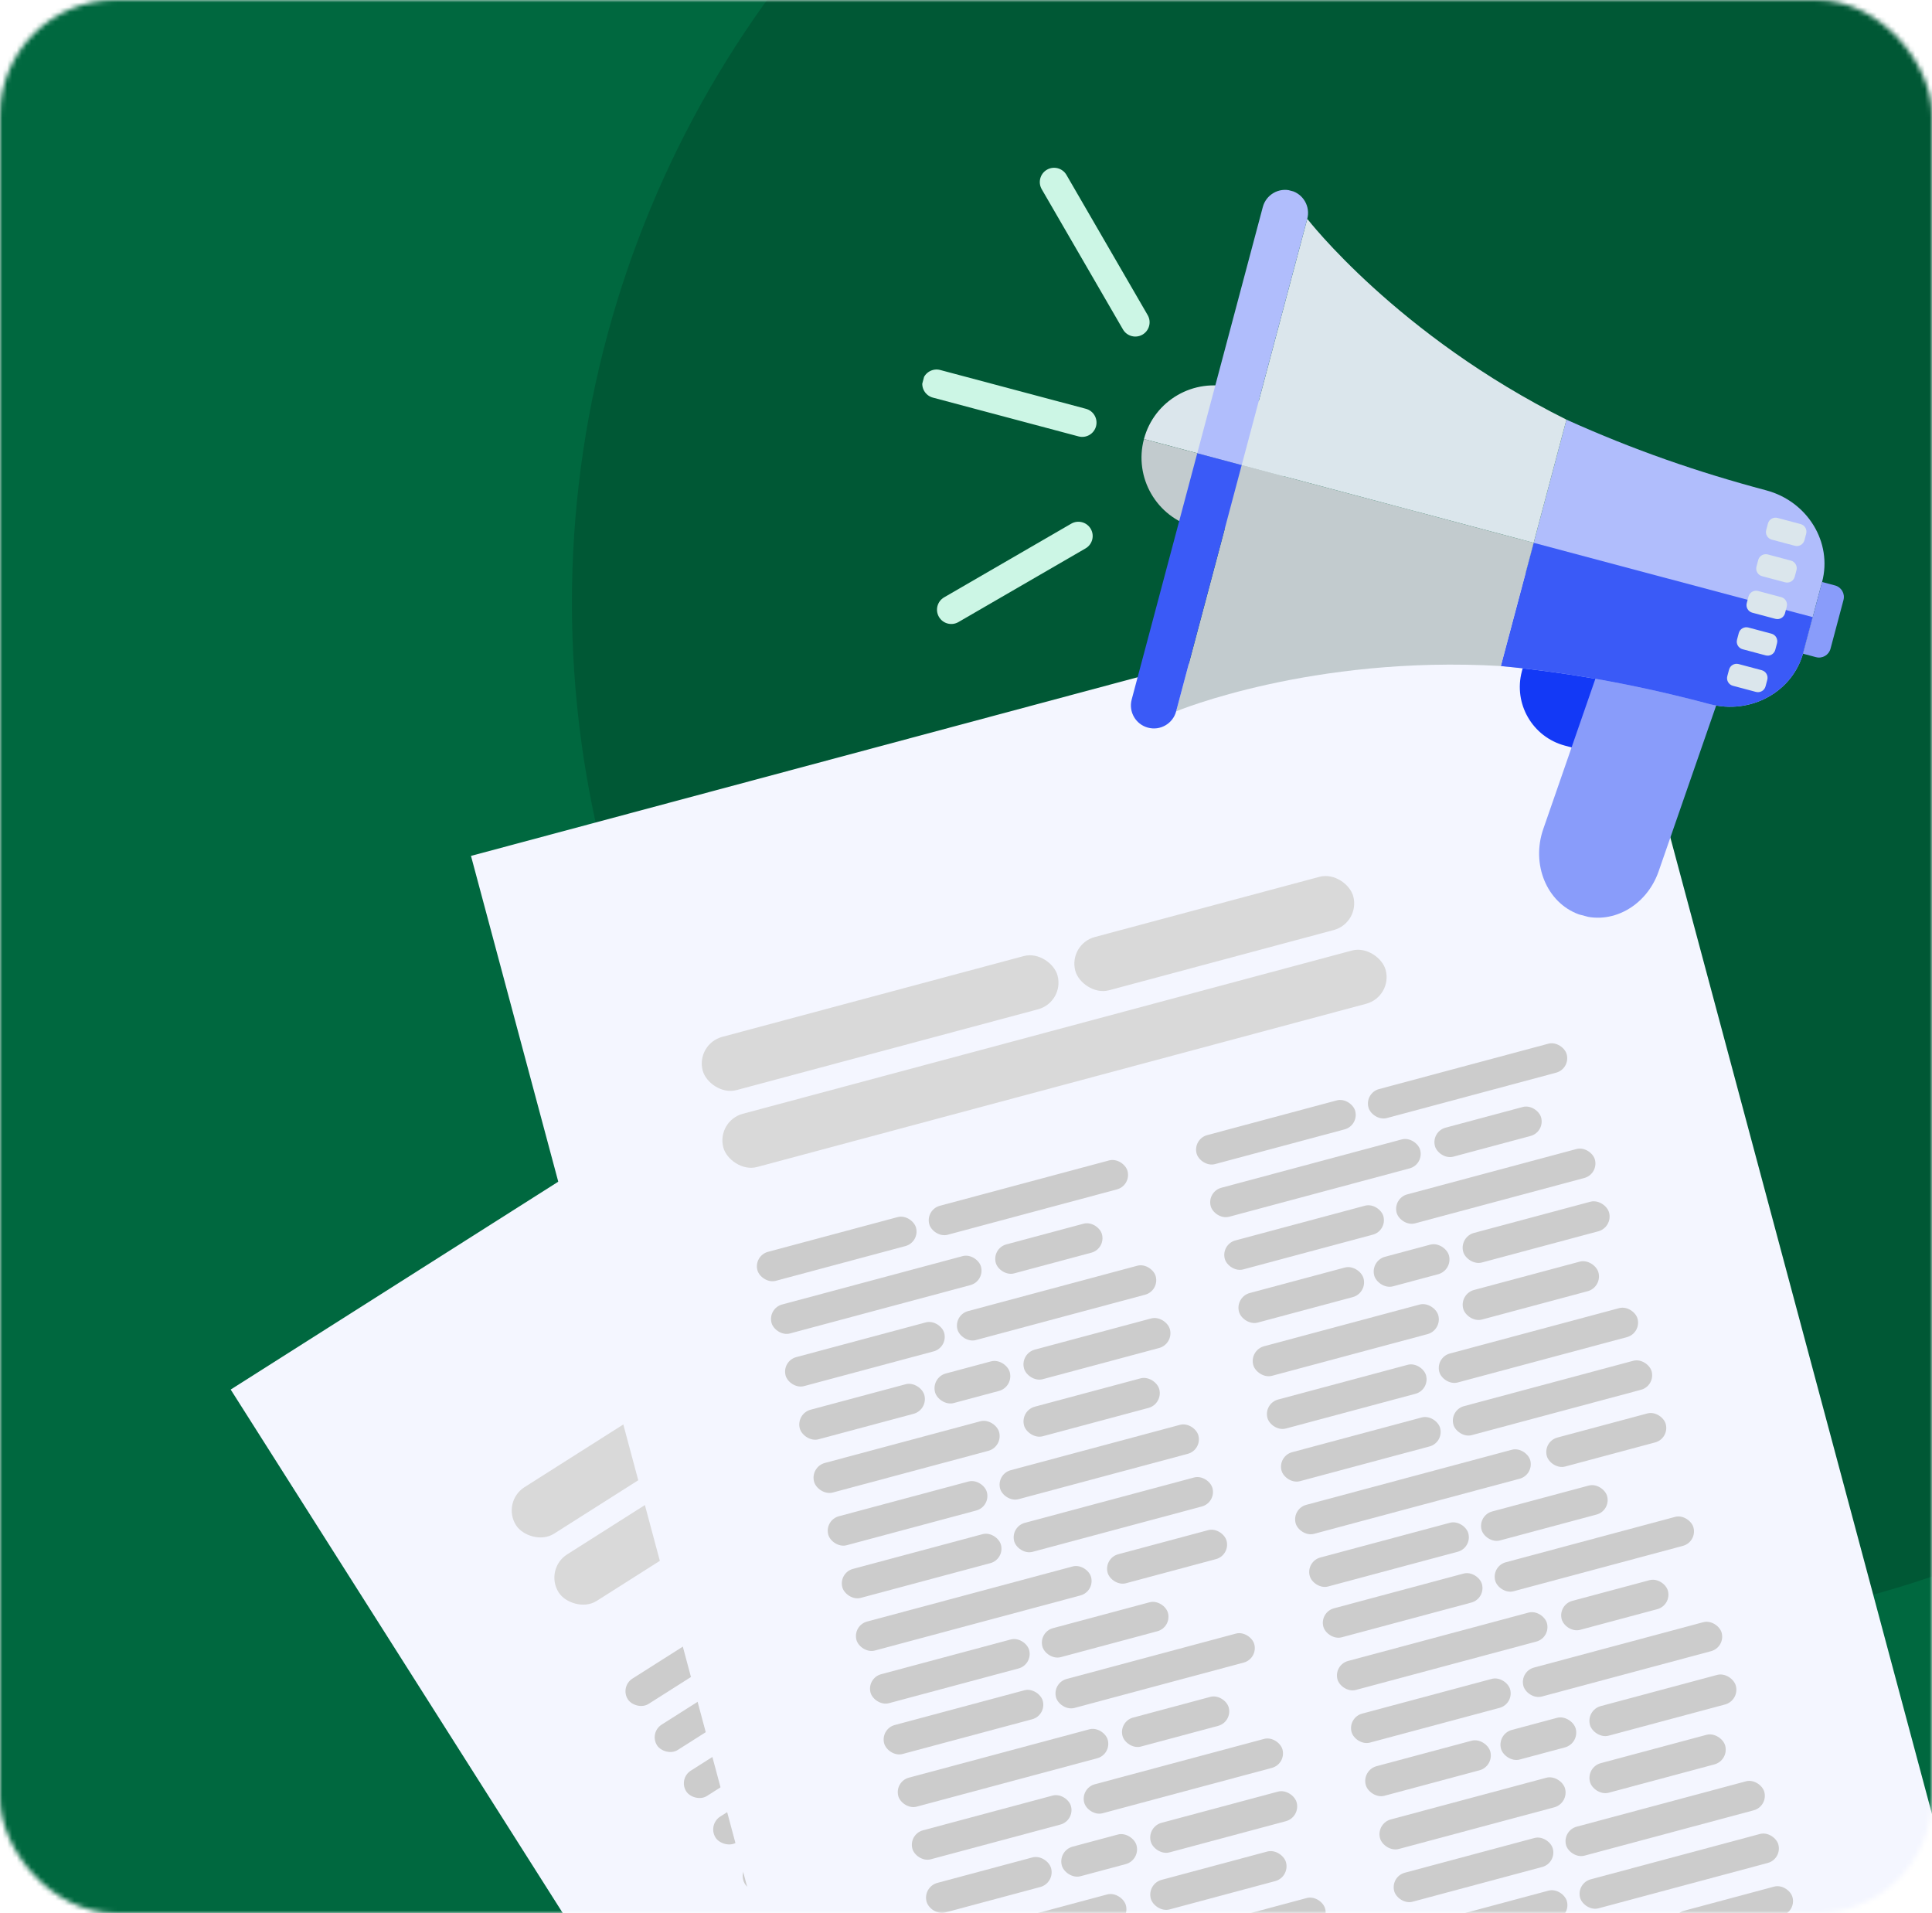 <svg width="402" height="398" viewBox="0 0 402 398" fill="none" xmlns="http://www.w3.org/2000/svg">
<mask id="mask0_5530_30366" style="mask-type:alpha" maskUnits="userSpaceOnUse" x="0" y="0" width="402" height="398">
<rect width="402" height="398" rx="24" fill="#D9D9D9"/>
</mask>
<g mask="url(#mask0_5530_30366)">
<rect x="-34" y="-46" width="478" height="683" fill="#00683F"/>
<g style="mix-blend-mode:multiply" opacity="0.38">
<circle cx="333" cy="125.414" r="214" fill="#013F26"/>
</g>
<g clip-path="url(#clip0_5530_30366)" filter="url(#filter0_d_5530_30366)">
<rect width="242.045" height="342.524" transform="translate(57 273.083) rotate(-32.393)" fill="#F4F6FF"/>
<rect x="113.297" y="296.459" width="76.435" height="11.465" rx="5.733" transform="rotate(-32.393 113.297 296.459)" fill="#D9D9D9"/>
<rect x="181.062" y="253.464" width="59.874" height="11.465" rx="5.733" transform="rotate(-32.393 181.062 253.464)" fill="#D9D9D9"/>
<rect x="122.172" y="310.443" width="142.679" height="11.465" rx="5.733" transform="rotate(-32.393 122.172 310.443)" fill="#D9D9D9"/>
<rect x="272.508" y="370.452" width="34.169" height="6.244" rx="3.122" transform="rotate(-32.393 272.508 370.452)" fill="#CCCCCC"/>
<rect x="303.766" y="350.622" width="42.711" height="6.244" rx="3.122" transform="rotate(-32.393 303.766 350.622)" fill="#CCCCCC"/>
<rect x="278.586" y="380.028" width="45.126" height="6.244" rx="3.122" transform="rotate(-32.393 278.586 380.028)" fill="#CCCCCC"/>
<rect x="319.375" y="354.15" width="22.881" height="6.244" rx="3.122" transform="rotate(-32.393 319.375 354.15)" fill="#CCCCCC"/>
<rect x="284.656" y="389.604" width="34.169" height="6.244" rx="3.122" transform="rotate(-32.393 284.656 389.604)" fill="#CCCCCC"/>
<rect x="315.914" y="369.773" width="42.711" height="6.244" rx="3.122" transform="rotate(-32.393 315.914 369.773)" fill="#CCCCCC"/>
<rect x="290.734" y="399.179" width="26.831" height="6.37" rx="3.185" transform="rotate(-32.393 290.734 399.179)" fill="#CCCCCC"/>
<rect x="331.516" y="373.306" width="31.431" height="6.37" rx="3.185" transform="rotate(-32.393 331.516 373.306)" fill="#CCCCCC"/>
<rect x="315.336" y="383.573" width="16.099" height="6.37" rx="3.185" transform="rotate(-32.393 315.336 383.573)" fill="#CCCCCC"/>
<rect x="296.875" y="408.86" width="39.864" height="6.37" rx="3.185" transform="rotate(-32.393 296.875 408.86)" fill="#CCCCCC"/>
<rect x="335.07" y="384.63" width="29.131" height="6.37" rx="3.185" transform="rotate(-32.393 335.07 384.63)" fill="#CCCCCC"/>
<rect x="334.273" y="398.711" width="42.711" height="6.244" rx="3.122" transform="rotate(-32.393 334.273 398.711)" fill="#CCCCCC"/>
<rect x="340.352" y="408.287" width="42.711" height="6.244" rx="3.122" transform="rotate(-32.393 340.352 408.287)" fill="#CCCCCC"/>
<rect x="360.852" y="408.71" width="25.627" height="6.244" rx="3.122" transform="rotate(-32.393 360.852 408.71)" fill="#CCCCCC"/>
<rect x="223.82" y="401.11" width="42.711" height="6.244" rx="3.122" transform="rotate(-32.393 223.82 401.11)" fill="#CCCCCC"/>
<rect x="239.43" y="404.638" width="22.881" height="6.244" rx="3.122" transform="rotate(-32.393 239.43 404.638)" fill="#CCCCCC"/>
<rect x="235.969" y="420.261" width="42.711" height="6.244" rx="3.122" transform="rotate(-32.393 235.969 420.261)" fill="#CCCCCC"/>
<rect x="217.914" y="284.397" width="34.169" height="6.244" rx="3.122" transform="rotate(-32.393 217.914 284.397)" fill="#CCCCCC"/>
<rect x="249.172" y="264.567" width="42.711" height="6.244" rx="3.122" transform="rotate(-32.393 249.172 264.567)" fill="#CCCCCC"/>
<rect x="223.992" y="293.973" width="45.126" height="6.244" rx="3.122" transform="rotate(-32.393 223.992 293.973)" fill="#CCCCCC"/>
<rect x="264.781" y="268.095" width="22.881" height="6.244" rx="3.122" transform="rotate(-32.393 264.781 268.095)" fill="#CCCCCC"/>
<rect x="230.062" y="303.548" width="34.169" height="6.244" rx="3.122" transform="rotate(-32.393 230.062 303.548)" fill="#CCCCCC"/>
<rect x="261.32" y="283.718" width="42.711" height="6.244" rx="3.122" transform="rotate(-32.393 261.32 283.718)" fill="#CCCCCC"/>
<rect x="236.141" y="313.124" width="26.831" height="6.37" rx="3.185" transform="rotate(-32.393 236.141 313.124)" fill="#CCCCCC"/>
<rect x="276.922" y="287.251" width="31.431" height="6.37" rx="3.185" transform="rotate(-32.393 276.922 287.251)" fill="#CCCCCC"/>
<rect x="260.742" y="297.518" width="16.099" height="6.37" rx="3.185" transform="rotate(-32.393 260.742 297.518)" fill="#CCCCCC"/>
<rect x="242.281" y="322.805" width="39.864" height="6.37" rx="3.185" transform="rotate(-32.393 242.281 322.805)" fill="#CCCCCC"/>
<rect x="280.469" y="298.575" width="29.131" height="6.37" rx="3.185" transform="rotate(-32.393 280.469 298.575)" fill="#CCCCCC"/>
<rect x="248.422" y="332.486" width="34.169" height="6.244" rx="3.122" transform="rotate(-32.393 248.422 332.486)" fill="#CCCCCC"/>
<rect x="279.68" y="312.656" width="42.711" height="6.244" rx="3.122" transform="rotate(-32.393 279.68 312.656)" fill="#CCCCCC"/>
<rect x="254.5" y="342.062" width="34.169" height="6.244" rx="3.122" transform="rotate(-32.393 254.5 342.062)" fill="#CCCCCC"/>
<rect x="285.758" y="322.232" width="42.711" height="6.244" rx="3.122" transform="rotate(-32.393 285.758 322.232)" fill="#CCCCCC"/>
<rect x="260.578" y="351.638" width="50.541" height="6.244" rx="3.122" transform="rotate(-32.393 260.578 351.638)" fill="#CCCCCC"/>
<rect x="306.258" y="322.655" width="25.627" height="6.244" rx="3.122" transform="rotate(-32.393 306.258 322.655)" fill="#CCCCCC"/>
<rect x="266.648" y="361.213" width="34.169" height="6.244" rx="3.122" transform="rotate(-32.393 266.648 361.213)" fill="#CCCCCC"/>
<rect x="297.906" y="341.383" width="27.05" height="6.244" rx="3.122" transform="rotate(-32.393 297.906 341.383)" fill="#CCCCCC"/>
<rect x="137.961" y="334.885" width="34.169" height="6.244" rx="3.122" transform="rotate(-32.393 137.961 334.885)" fill="#CCCCCC"/>
<rect x="169.219" y="315.054" width="42.711" height="6.244" rx="3.122" transform="rotate(-32.393 169.219 315.054)" fill="#CCCCCC"/>
<rect x="144.039" y="344.461" width="45.126" height="6.244" rx="3.122" transform="rotate(-32.393 144.039 344.461)" fill="#CCCCCC"/>
<rect x="184.828" y="318.583" width="22.881" height="6.244" rx="3.122" transform="rotate(-32.393 184.828 318.583)" fill="#CCCCCC"/>
<rect x="150.109" y="354.036" width="34.169" height="6.244" rx="3.122" transform="rotate(-32.393 150.109 354.036)" fill="#CCCCCC"/>
<rect x="181.367" y="334.206" width="42.711" height="6.244" rx="3.122" transform="rotate(-32.393 181.367 334.206)" fill="#CCCCCC"/>
<rect x="156.188" y="363.612" width="26.831" height="6.37" rx="3.185" transform="rotate(-32.393 156.188 363.612)" fill="#CCCCCC"/>
<rect x="196.969" y="337.738" width="31.431" height="6.37" rx="3.185" transform="rotate(-32.393 196.969 337.738)" fill="#CCCCCC"/>
<rect x="180.789" y="348.006" width="16.099" height="6.37" rx="3.185" transform="rotate(-32.393 180.789 348.006)" fill="#CCCCCC"/>
<rect x="162.328" y="373.293" width="39.864" height="6.37" rx="3.185" transform="rotate(-32.393 162.328 373.293)" fill="#CCCCCC"/>
<rect x="200.523" y="349.062" width="29.131" height="6.37" rx="3.185" transform="rotate(-32.393 200.523 349.062)" fill="#CCCCCC"/>
<rect x="168.469" y="382.974" width="34.169" height="6.244" rx="3.122" transform="rotate(-32.393 168.469 382.974)" fill="#CCCCCC"/>
<rect x="199.727" y="363.144" width="42.711" height="6.244" rx="3.122" transform="rotate(-32.393 199.727 363.144)" fill="#CCCCCC"/>
<rect x="174.547" y="392.549" width="34.169" height="6.244" rx="3.122" transform="rotate(-32.393 174.547 392.549)" fill="#CCCCCC"/>
<rect x="205.805" y="372.719" width="42.711" height="6.244" rx="3.122" transform="rotate(-32.393 205.805 372.719)" fill="#CCCCCC"/>
<rect x="180.625" y="402.125" width="50.541" height="6.244" rx="3.122" transform="rotate(-32.393 180.625 402.125)" fill="#CCCCCC"/>
<rect x="226.305" y="373.142" width="25.627" height="6.244" rx="3.122" transform="rotate(-32.393 226.305 373.142)" fill="#CCCCCC"/>
<rect x="186.695" y="411.701" width="34.169" height="6.244" rx="3.122" transform="rotate(-32.393 186.695 411.701)" fill="#CCCCCC"/>
<rect x="217.953" y="391.87" width="27.05" height="6.244" rx="3.122" transform="rotate(-32.393 217.953 391.87)" fill="#CCCCCC"/>
</g>
<g clip-path="url(#clip1_5530_30366)" filter="url(#filter1_d_5530_30366)">
<rect width="242.045" height="342.524" transform="translate(107 162.06) rotate(-15)" fill="#F4F6FF"/>
<rect x="153.734" y="201.196" width="76.435" height="11.465" rx="5.733" transform="rotate(-15 153.734 201.196)" fill="#D9D9D9"/>
<rect x="231.258" y="180.424" width="59.874" height="11.465" rx="5.733" transform="rotate(-15 231.258 180.424)" fill="#D9D9D9"/>
<rect x="158.023" y="217.193" width="142.679" height="11.465" rx="5.733" transform="rotate(-15 158.023 217.193)" fill="#D9D9D9"/>
<rect x="283.547" y="319.399" width="34.169" height="6.244" rx="3.122" transform="rotate(-15 283.547 319.399)" fill="#CCCCCC"/>
<rect x="319.305" y="309.819" width="42.711" height="6.244" rx="3.122" transform="rotate(-15 319.305 309.819)" fill="#CCCCCC"/>
<rect x="286.484" y="330.353" width="45.126" height="6.244" rx="3.122" transform="rotate(-15 286.484 330.353)" fill="#CCCCCC"/>
<rect x="333.141" y="317.851" width="22.881" height="6.244" rx="3.122" transform="rotate(-15 333.141 317.851)" fill="#CCCCCC"/>
<rect x="289.414" y="341.307" width="34.169" height="6.244" rx="3.122" transform="rotate(-15 289.414 341.307)" fill="#CCCCCC"/>
<rect x="325.172" y="331.726" width="42.711" height="6.244" rx="3.122" transform="rotate(-15 325.172 331.726)" fill="#CCCCCC"/>
<rect x="292.352" y="352.26" width="26.831" height="6.37" rx="3.185" transform="rotate(-15 292.352 352.26)" fill="#CCCCCC"/>
<rect x="339" y="339.76" width="31.431" height="6.37" rx="3.185" transform="rotate(-15 339 339.76)" fill="#CCCCCC"/>
<rect x="320.492" y="344.721" width="16.099" height="6.37" rx="3.185" transform="rotate(-15 320.492 344.721)" fill="#CCCCCC"/>
<rect x="295.32" y="363.335" width="39.864" height="6.37" rx="3.185" transform="rotate(-15 295.32 363.335)" fill="#CCCCCC"/>
<rect x="339.008" y="351.629" width="29.131" height="6.37" rx="3.185" transform="rotate(-15 339.008 351.629)" fill="#CCCCCC"/>
<rect x="298.289" y="374.41" width="34.169" height="6.244" rx="3.122" transform="rotate(-15 298.289 374.41)" fill="#CCCCCC"/>
<rect x="334.047" y="364.829" width="42.711" height="6.244" rx="3.122" transform="rotate(-15 334.047 364.829)" fill="#CCCCCC"/>
<rect x="301.219" y="385.363" width="34.169" height="6.244" rx="3.122" transform="rotate(-15 301.219 385.363)" fill="#CCCCCC"/>
<rect x="336.969" y="375.783" width="42.711" height="6.244" rx="3.122" transform="rotate(-15 336.969 375.783)" fill="#CCCCCC"/>
<rect x="304.156" y="396.317" width="50.541" height="6.244" rx="3.122" transform="rotate(-15 304.156 396.317)" fill="#CCCCCC"/>
<rect x="356.414" y="382.315" width="25.627" height="6.244" rx="3.122" transform="rotate(-15 356.414 382.315)" fill="#CCCCCC"/>
<rect x="342.844" y="397.69" width="27.05" height="6.244" rx="3.122" transform="rotate(-15 342.844 397.69)" fill="#CCCCCC"/>
<rect x="192.164" y="343.679" width="34.169" height="6.244" rx="3.122" transform="rotate(-15 192.164 343.679)" fill="#CCCCCC"/>
<rect x="227.922" y="334.098" width="42.711" height="6.244" rx="3.122" transform="rotate(-15 227.922 334.098)" fill="#CCCCCC"/>
<rect x="195.102" y="354.633" width="45.126" height="6.244" rx="3.122" transform="rotate(-15 195.102 354.633)" fill="#CCCCCC"/>
<rect x="241.758" y="342.131" width="22.881" height="6.244" rx="3.122" transform="rotate(-15 241.758 342.131)" fill="#CCCCCC"/>
<rect x="198.031" y="365.586" width="34.169" height="6.244" rx="3.122" transform="rotate(-15 198.031 365.586)" fill="#CCCCCC"/>
<rect x="233.789" y="356.006" width="42.711" height="6.244" rx="3.122" transform="rotate(-15 233.789 356.006)" fill="#CCCCCC"/>
<rect x="200.969" y="376.54" width="26.831" height="6.37" rx="3.185" transform="rotate(-15 200.969 376.54)" fill="#CCCCCC"/>
<rect x="247.617" y="364.04" width="31.431" height="6.37" rx="3.185" transform="rotate(-15 247.617 364.04)" fill="#CCCCCC"/>
<rect x="229.109" y="369" width="16.099" height="6.37" rx="3.185" transform="rotate(-15 229.109 369)" fill="#CCCCCC"/>
<rect x="203.938" y="387.615" width="39.864" height="6.37" rx="3.185" transform="rotate(-15 203.938 387.615)" fill="#CCCCCC"/>
<rect x="247.625" y="375.908" width="29.131" height="6.37" rx="3.185" transform="rotate(-15 247.625 375.908)" fill="#CCCCCC"/>
<rect x="206.906" y="398.689" width="34.169" height="6.244" rx="3.122" transform="rotate(-15 206.906 398.689)" fill="#CCCCCC"/>
<rect x="242.664" y="389.109" width="42.711" height="6.244" rx="3.122" transform="rotate(-15 242.664 389.109)" fill="#CCCCCC"/>
<rect x="245.586" y="400.063" width="42.711" height="6.244" rx="3.122" transform="rotate(-15 245.586 400.063)" fill="#CCCCCC"/>
<rect x="257.172" y="220.958" width="34.169" height="6.244" rx="3.122" transform="rotate(-15 257.172 220.958)" fill="#CCCCCC"/>
<rect x="292.93" y="211.378" width="42.711" height="6.244" rx="3.122" transform="rotate(-15 292.93 211.378)" fill="#CCCCCC"/>
<rect x="260.109" y="231.912" width="45.126" height="6.244" rx="3.122" transform="rotate(-15 260.109 231.912)" fill="#CCCCCC"/>
<rect x="306.766" y="219.41" width="22.881" height="6.244" rx="3.122" transform="rotate(-15 306.766 219.41)" fill="#CCCCCC"/>
<rect x="263.039" y="242.866" width="34.169" height="6.244" rx="3.122" transform="rotate(-15 263.039 242.866)" fill="#CCCCCC"/>
<rect x="298.797" y="233.285" width="42.711" height="6.244" rx="3.122" transform="rotate(-15 298.797 233.285)" fill="#CCCCCC"/>
<rect x="265.977" y="253.82" width="26.831" height="6.37" rx="3.185" transform="rotate(-15 265.977 253.82)" fill="#CCCCCC"/>
<rect x="312.625" y="241.32" width="31.431" height="6.37" rx="3.185" transform="rotate(-15 312.625 241.32)" fill="#CCCCCC"/>
<rect x="294.117" y="246.28" width="16.099" height="6.37" rx="3.185" transform="rotate(-15 294.117 246.28)" fill="#CCCCCC"/>
<rect x="268.945" y="264.894" width="39.864" height="6.37" rx="3.185" transform="rotate(-15 268.945 264.894)" fill="#CCCCCC"/>
<rect x="312.633" y="253.188" width="29.131" height="6.37" rx="3.185" transform="rotate(-15 312.633 253.188)" fill="#CCCCCC"/>
<rect x="271.914" y="275.969" width="34.169" height="6.244" rx="3.122" transform="rotate(-15 271.914 275.969)" fill="#CCCCCC"/>
<rect x="307.672" y="266.388" width="42.711" height="6.244" rx="3.122" transform="rotate(-15 307.672 266.388)" fill="#CCCCCC"/>
<rect x="274.844" y="286.922" width="34.169" height="6.244" rx="3.122" transform="rotate(-15 274.844 286.922)" fill="#CCCCCC"/>
<rect x="310.602" y="277.342" width="42.711" height="6.244" rx="3.122" transform="rotate(-15 310.602 277.342)" fill="#CCCCCC"/>
<rect x="277.781" y="297.876" width="50.541" height="6.244" rx="3.122" transform="rotate(-15 277.781 297.876)" fill="#CCCCCC"/>
<rect x="330.039" y="283.874" width="25.627" height="6.244" rx="3.122" transform="rotate(-15 330.039 283.874)" fill="#CCCCCC"/>
<rect x="280.711" y="308.83" width="34.169" height="6.244" rx="3.122" transform="rotate(-15 280.711 308.83)" fill="#CCCCCC"/>
<rect x="316.469" y="299.25" width="27.05" height="6.244" rx="3.122" transform="rotate(-15 316.469 299.25)" fill="#CCCCCC"/>
<rect x="165.789" y="245.238" width="34.169" height="6.244" rx="3.122" transform="rotate(-15 165.789 245.238)" fill="#CCCCCC"/>
<rect x="201.547" y="235.657" width="42.711" height="6.244" rx="3.122" transform="rotate(-15 201.547 235.657)" fill="#CCCCCC"/>
<rect x="168.727" y="256.192" width="45.126" height="6.244" rx="3.122" transform="rotate(-15 168.727 256.192)" fill="#CCCCCC"/>
<rect x="215.383" y="243.69" width="22.881" height="6.244" rx="3.122" transform="rotate(-15 215.383 243.69)" fill="#CCCCCC"/>
<rect x="171.656" y="267.145" width="34.169" height="6.244" rx="3.122" transform="rotate(-15 171.656 267.145)" fill="#CCCCCC"/>
<rect x="207.414" y="257.565" width="42.711" height="6.244" rx="3.122" transform="rotate(-15 207.414 257.565)" fill="#CCCCCC"/>
<rect x="174.594" y="278.099" width="26.831" height="6.37" rx="3.185" transform="rotate(-15 174.594 278.099)" fill="#CCCCCC"/>
<rect x="221.242" y="265.599" width="31.431" height="6.37" rx="3.185" transform="rotate(-15 221.242 265.599)" fill="#CCCCCC"/>
<rect x="202.734" y="270.56" width="16.099" height="6.37" rx="3.185" transform="rotate(-15 202.734 270.56)" fill="#CCCCCC"/>
<rect x="177.562" y="289.174" width="39.864" height="6.37" rx="3.185" transform="rotate(-15 177.562 289.174)" fill="#CCCCCC"/>
<rect x="221.25" y="277.468" width="29.131" height="6.37" rx="3.185" transform="rotate(-15 221.25 277.468)" fill="#CCCCCC"/>
<rect x="180.531" y="300.248" width="34.169" height="6.244" rx="3.122" transform="rotate(-15 180.531 300.248)" fill="#CCCCCC"/>
<rect x="216.289" y="290.668" width="42.711" height="6.244" rx="3.122" transform="rotate(-15 216.289 290.668)" fill="#CCCCCC"/>
<rect x="183.461" y="311.202" width="34.169" height="6.244" rx="3.122" transform="rotate(-15 183.461 311.202)" fill="#CCCCCC"/>
<rect x="219.219" y="301.622" width="42.711" height="6.244" rx="3.122" transform="rotate(-15 219.219 301.622)" fill="#CCCCCC"/>
<rect x="186.398" y="322.156" width="50.541" height="6.244" rx="3.122" transform="rotate(-15 186.398 322.156)" fill="#CCCCCC"/>
<rect x="238.656" y="308.154" width="25.627" height="6.244" rx="3.122" transform="rotate(-15 238.656 308.154)" fill="#CCCCCC"/>
<rect x="189.328" y="333.11" width="34.169" height="6.244" rx="3.122" transform="rotate(-15 189.328 333.11)" fill="#CCCCCC"/>
<rect x="225.086" y="323.529" width="27.05" height="6.244" rx="3.122" transform="rotate(-15 225.086 323.529)" fill="#CCCCCC"/>
</g>
<g clip-path="url(#clip2_5530_30366)">
<path d="M333.844 140.868L317.5 136.516L316.66 139.67C314.867 146.405 318.878 153.327 325.613 155.12L329.755 156.223L333.844 140.868Z" fill="#1339F6"/>
<path d="M328.488 190.214C335.119 192.639 342.574 188.627 345.127 181.249L357.211 146.436L332.436 139.839L321.117 172.467C318.557 179.844 321.854 187.789 328.488 190.214Z" fill="#899CFA"/>
<path d="M256.412 80.685C264.43 82.82 269.199 91.05 267.064 99.069L238.028 91.337C240.163 83.319 248.393 78.55 256.412 80.685Z" fill="#DBE6EC"/>
<path d="M248.679 109.721C240.66 107.586 235.891 99.355 238.026 91.337L267.062 99.069C264.928 107.087 256.697 111.856 248.679 109.721Z" fill="#C2CBCE"/>
<path d="M325.941 87.302L312.292 138.564C327.7 140.056 341.542 142.704 355.663 146.464C364.278 148.758 373.043 143.943 375.235 135.709L379.13 121.081C381.325 112.84 376.115 104.304 367.5 102.01C353.299 98.228 340.024 93.65 325.94 87.304L325.941 87.302Z" fill="#B0BDFC"/>
<path d="M319.113 112.926L312.287 138.562C327.694 140.051 341.54 142.703 355.659 146.462C364.274 148.756 373.038 143.941 375.231 135.707L377.18 128.388L319.113 112.926Z" fill="#3A5AF7"/>
<path d="M312.291 138.564C272.916 136.27 244.728 147.986 244.728 147.986L258.37 96.751L319.117 112.926L312.291 138.564Z" fill="#C2CBCE"/>
<path d="M363.818 124.106L363.455 125.468C363.223 126.341 363.742 127.233 364.612 127.465L369.416 128.744C370.288 128.976 371.18 128.46 371.413 127.587L371.775 126.225C372.007 125.354 371.491 124.46 370.618 124.228L365.815 122.949C364.944 122.717 364.05 123.236 363.818 124.106Z" fill="#DBE6EC"/>
<path d="M368.595 131.83L363.791 130.551C362.921 130.319 362.026 130.838 361.794 131.708L361.432 133.07C361.2 133.941 361.718 134.835 362.589 135.067L367.392 136.346C368.263 136.578 369.158 136.06 369.389 135.189L369.752 133.827C369.984 132.956 369.466 132.062 368.595 131.83Z" fill="#DBE6EC"/>
<path d="M366.571 139.43L361.768 138.151C360.897 137.919 360.003 138.437 359.771 139.308L359.408 140.67C359.176 141.54 359.695 142.435 360.565 142.667L365.369 143.946C366.24 144.177 367.134 143.659 367.366 142.788L367.729 141.427C367.96 140.556 367.442 139.662 366.571 139.43Z" fill="#DBE6EC"/>
<path d="M374.665 109.03L369.862 107.751C368.991 107.519 368.097 108.037 367.865 108.908L367.502 110.269C367.27 111.14 367.789 112.035 368.659 112.266L373.463 113.545C374.333 113.777 375.228 113.259 375.46 112.388L375.822 111.027C376.054 110.156 375.536 109.261 374.665 109.03Z" fill="#DBE6EC"/>
<path d="M372.642 116.629L367.838 115.35C366.967 115.118 366.073 115.637 365.841 116.507L365.479 117.869C365.247 118.74 365.765 119.634 366.636 119.866L371.439 121.145C372.31 121.377 373.204 120.859 373.436 119.988L373.799 118.626C374.031 117.755 373.512 116.861 372.642 116.629Z" fill="#DBE6EC"/>
<path d="M325.94 87.302L319.117 112.928L258.37 96.753L272.01 45.523C272.01 45.523 290.641 69.704 325.94 87.302Z" fill="#DBE6EC"/>
<path d="M262.763 43.058C263.443 40.503 266.069 38.981 268.615 39.659L268.623 39.661C271.17 40.339 272.69 42.965 272.01 45.52L258.368 96.753L249.119 94.29L262.761 43.058L262.763 43.058Z" fill="#B0BDFC"/>
<path d="M238.872 151.383L238.864 151.381C236.317 150.703 234.794 148.087 235.475 145.531L249.118 94.291L258.367 96.754L244.724 147.994C244.043 150.549 241.42 152.061 238.874 151.383L238.872 151.383Z" fill="#3A5AF7"/>
<path d="M381.832 121.8L379.124 121.079L375.152 135.994L377.86 136.715C379.177 137.066 380.532 136.283 380.883 134.964L383.583 124.823C383.934 123.506 383.15 122.151 381.832 121.8Z" fill="#899CFA"/>
<path d="M194.11 82.72L224.418 90.79C226.005 91.213 227.633 90.269 228.056 88.683C228.478 87.096 227.535 85.468 225.948 85.046L195.64 76.975C194.053 76.553 192.425 77.496 192.003 79.083C191.58 80.67 192.523 82.298 194.11 82.72Z" fill="#CCF6E5"/>
<path d="M237.721 69.617C239.14 68.794 239.625 66.974 238.802 65.555L221.902 36.388C221.077 34.968 219.26 34.484 217.84 35.307C216.42 36.129 215.936 37.949 216.758 39.368L233.659 68.535C234.481 69.955 236.301 70.439 237.721 69.617Z" fill="#CCF6E5"/>
<path d="M199.429 129.414L225.877 114.089C227.297 113.266 227.781 111.446 226.959 110.027C226.134 108.607 224.316 108.123 222.897 108.945L196.448 124.271C195.029 125.093 194.544 126.913 195.367 128.333C196.191 129.753 198.009 130.237 199.429 129.414Z" fill="#CCF6E5"/>
</g>
</g>
<defs>
<filter id="filter0_d_5530_30366" x="48" y="143.414" width="396.883" height="434.894" filterUnits="userSpaceOnUse" color-interpolation-filters="sRGB">
<feFlood flood-opacity="0" result="BackgroundImageFix"/>
<feColorMatrix in="SourceAlpha" type="matrix" values="0 0 0 0 0 0 0 0 0 0 0 0 0 0 0 0 0 0 127 0" result="hardAlpha"/>
<feOffset dx="-9" dy="16"/>
<feComposite in2="hardAlpha" operator="out"/>
<feColorMatrix type="matrix" values="0 0 0 0 0 0 0 0 0 0 0 0 0 0 0 0 0 0 0.13 0"/>
<feBlend mode="normal" in2="BackgroundImageFix" result="effect1_dropShadow_5530_30366"/>
<feBlend mode="normal" in="SourceGraphic" in2="effect1_dropShadow_5530_30366" result="shape"/>
</filter>
<filter id="filter1_d_5530_30366" x="98" y="99.414" width="331.445" height="409.498" filterUnits="userSpaceOnUse" color-interpolation-filters="sRGB">
<feFlood flood-opacity="0" result="BackgroundImageFix"/>
<feColorMatrix in="SourceAlpha" type="matrix" values="0 0 0 0 0 0 0 0 0 0 0 0 0 0 0 0 0 0 127 0" result="hardAlpha"/>
<feOffset dx="-9" dy="16"/>
<feComposite in2="hardAlpha" operator="out"/>
<feColorMatrix type="matrix" values="0 0 0 0 0 0 0 0 0 0 0 0 0 0 0 0 0 0 0.13 0"/>
<feBlend mode="normal" in2="BackgroundImageFix" result="effect1_dropShadow_5530_30366"/>
<feBlend mode="normal" in="SourceGraphic" in2="effect1_dropShadow_5530_30366" result="shape"/>
</filter>
<clipPath id="clip0_5530_30366">
<rect width="242.045" height="342.524" fill="white" transform="translate(57 273.083) rotate(-32.393)"/>
</clipPath>
<clipPath id="clip1_5530_30366">
<rect width="242.045" height="342.524" fill="white" transform="translate(107 162.06) rotate(-15)"/>
</clipPath>
<clipPath id="clip2_5530_30366">
<rect width="196.9" height="130.128" fill="white" transform="matrix(-0.966 -0.257 -0.257 0.966 397.148 73.884)"/>
</clipPath>
</defs>
</svg>
